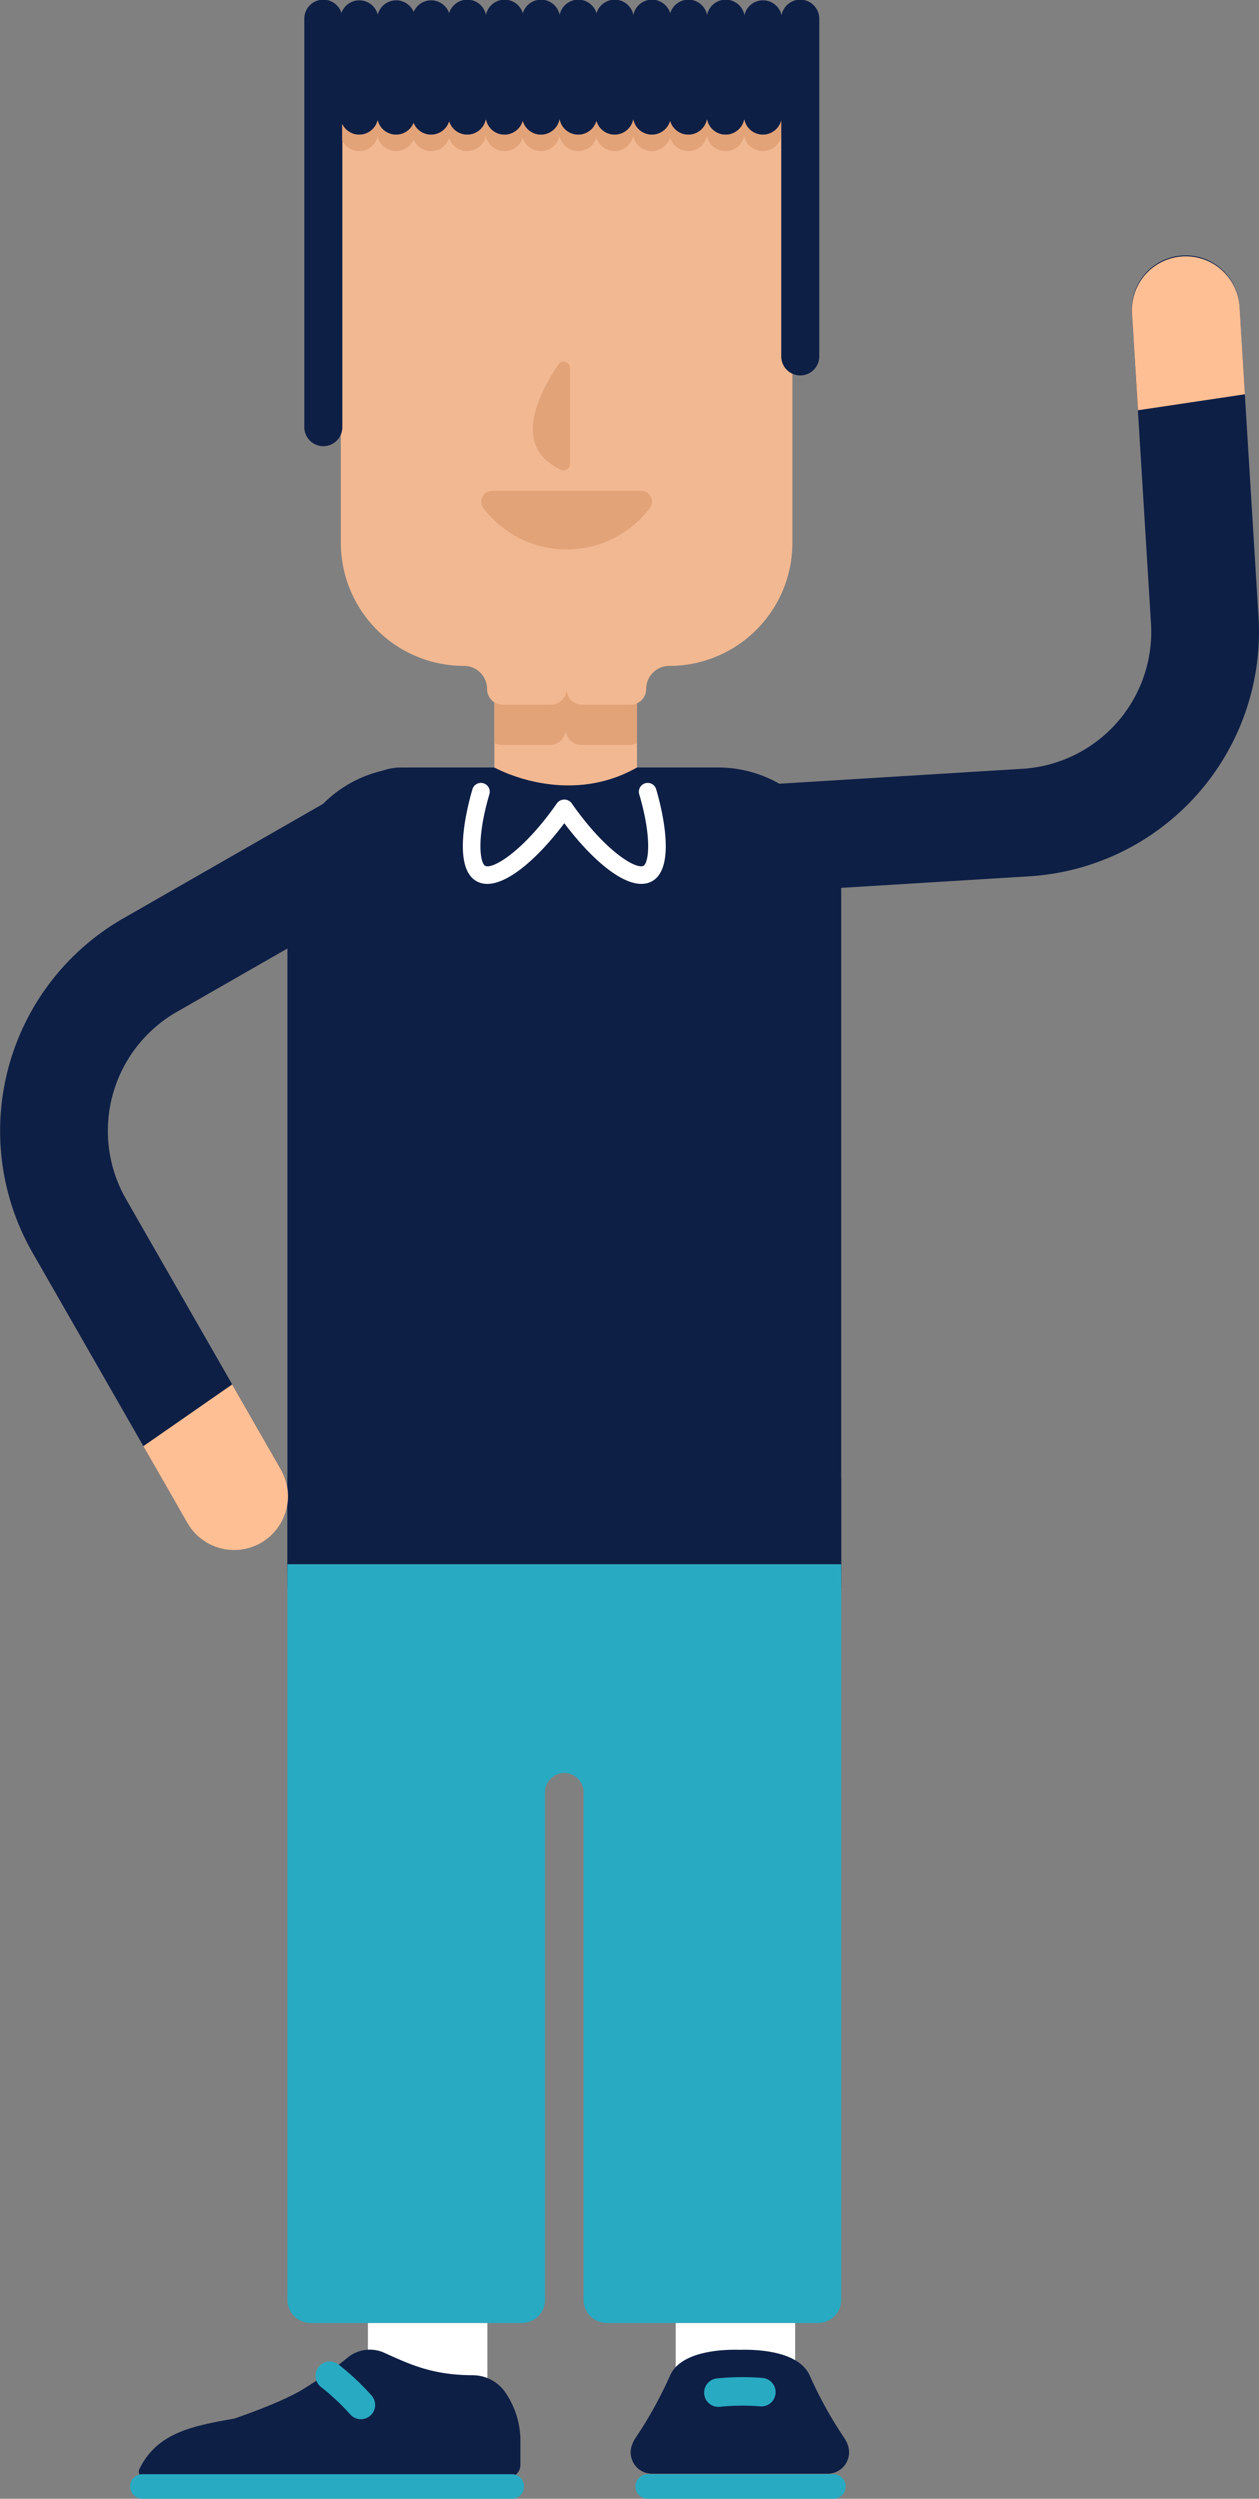 <svg xmlns="http://www.w3.org/2000/svg" width="222.913" height="442.396" viewBox="0 0 222.913 442.396"><rect x="0" y="0" width="222.913" height="442.396" fill="#808080" stroke="none"/><g transform="translate(0 0.001)"><g transform="translate(0 -0.001)"><path d="M114.07,615.862a10.52,10.52,0,0,1-10.52-10.52V504.547a10.52,10.52,0,1,1,21.041,0V605.342a10.52,10.52,0,0,1-10.52,10.52" transform="translate(-38.353 -182.976)" fill="#f2b891"/><path d="M200.622,615.862a10.52,10.52,0,0,1-10.52-10.52V504.547a10.52,10.52,0,1,1,21.041,0V605.342a10.52,10.52,0,0,1-10.52,10.52" transform="translate(-70.41 -182.976)" fill="#f2b891"/><path d="M117.97,215.812H102.6a21.775,21.775,0,0,0-21.775,21.775V361.021h98.049V237.587A21.775,21.775,0,0,0,157.1,215.812H117.97Z" transform="translate(-29.936 -79.931)" fill="#0e1f46"/><path d="M151.648,203.725A12.624,12.624,0,0,1,139.023,191.1V150.115a12.625,12.625,0,0,1,25.249,0V191.1a12.624,12.624,0,0,1-12.625,12.625" transform="translate(-51.491 -50.923)" fill="#f2b891"/><path d="M151.648,161.62a12.624,12.624,0,0,0-12.625,12.625v17.174a2.765,2.765,0,0,0,1.317.332h8.533a2.775,2.775,0,0,0,2.775-2.775,2.775,2.775,0,0,0,2.775,2.775h8.533a2.766,2.766,0,0,0,1.317-.332V174.245a12.624,12.624,0,0,0-12.625-12.625" transform="translate(-51.491 -59.86)" fill="#e2a379"/><rect width="98.049" height="16.832" transform="translate(50.89 261.566)" fill="#0e1f46"/><path d="M124.613,663.912l-21.149-.86v-9.84h21.149Z" transform="translate(-38.321 -241.935)" fill="#fff"/><path d="M68.4,667.524a67.116,67.116,0,0,0,7.714-5.5,6.191,6.191,0,0,1,6.367-.772c4.732,2.146,8.616,3.95,15.684,3.98a7.037,7.037,0,0,1,5.521,2.7,15.216,15.216,0,0,1,2.911,8.414v4.772a2.219,2.219,0,0,1-2.219,2.219h-64.3a1.043,1.043,0,0,1-.941-1.494c3.182-6.52,9.531-7.628,16.788-8.934,0,0,8.5-2.833,12.477-5.383" transform="translate(-14.457 -244.708)" fill="#0e1f46"/><path d="M104.172,700.079h-65.4a2.175,2.175,0,1,1,0-4.35h65.4a2.175,2.175,0,1,1,0,4.35" transform="translate(-13.556 -257.682)" fill="#28aac2"/><rect width="21.149" height="10.719" transform="translate(119.638 411.276)" fill="#fff"/><path d="M213.744,700.079H180.87a2.175,2.175,0,0,1,0-4.35h32.874a2.175,2.175,0,1,1,0,4.35" transform="translate(-66.185 -257.682)" fill="#28aac2"/><path d="M215.184,676.385a72.49,72.49,0,0,1-6.146-11.1c-1.989-4.457-9.719-4.621-12.359-4.543-2.64-.078-10.37.086-12.359,4.543a72.454,72.454,0,0,1-6.146,11.1,5.777,5.777,0,0,0-.644,1.332,3.783,3.783,0,0,0,3.618,4.967h31.059a3.8,3.8,0,0,0,3.562-5.131,5.554,5.554,0,0,0-.584-1.168" transform="translate(-65.677 -244.719)" fill="#0e1f46"/><path d="M164.739,11.966H106.921A11.068,11.068,0,0,0,95.853,23.034v77.5a21.79,21.79,0,0,0,21.791,21.79,4.1,4.1,0,0,1,4.1,4.1,2.775,2.775,0,0,0,2.775,2.775h8.533a2.775,2.775,0,0,0,2.775-2.775A2.775,2.775,0,0,0,138.6,129.2h8.533a2.775,2.775,0,0,0,2.775-2.775,4.1,4.1,0,0,1,4.1-4.1,21.79,21.79,0,0,0,21.791-21.79v-77.5a11.068,11.068,0,0,0-11.068-11.068" transform="translate(-35.502 -4.431)" fill="#f2b891"/><path d="M88.94,78.994a3.367,3.367,0,0,1-3.367-3.367V3.367a3.367,3.367,0,1,1,6.733,0V75.628a3.367,3.367,0,0,1-3.367,3.367" transform="translate(-31.694 0.001)" fill="#0e1f46"/><path d="M99.064,23.875A3.367,3.367,0,0,1,95.7,20.509V3.367a3.367,3.367,0,0,1,6.733,0V20.509a3.367,3.367,0,0,1-3.367,3.367" transform="translate(-35.444 0.001)" fill="#0e1f46"/><path d="M109.427,23.875a3.367,3.367,0,0,1-3.367-3.367V3.367a3.367,3.367,0,0,1,6.733,0V20.509a3.367,3.367,0,0,1-3.367,3.367" transform="translate(-39.282 0.001)" fill="#0e1f46"/><path d="M119.274,23.875a3.367,3.367,0,0,1-3.367-3.367V3.367a3.367,3.367,0,0,1,6.733,0V20.509a3.367,3.367,0,0,1-3.367,3.367" transform="translate(-42.929 0.001)" fill="#0e1f46"/><path d="M129.438,23.875a3.367,3.367,0,0,1-3.367-3.367V3.367a3.367,3.367,0,1,1,6.733,0V20.509a3.367,3.367,0,0,1-3.367,3.367" transform="translate(-46.694 0.001)" fill="#0e1f46"/><path d="M139.92,23.875a3.367,3.367,0,0,1-3.367-3.367V3.367a3.367,3.367,0,1,1,6.733,0V20.509a3.367,3.367,0,0,1-3.367,3.367" transform="translate(-50.576 0.001)" fill="#0e1f46"/><path d="M150.164,23.875a3.367,3.367,0,0,1-3.367-3.367V3.367a3.367,3.367,0,1,1,6.733,0V20.509a3.367,3.367,0,0,1-3.367,3.367" transform="translate(-54.37 0.001)" fill="#0e1f46"/><path d="M160.646,23.875a3.367,3.367,0,0,1-3.367-3.367V3.367a3.367,3.367,0,1,1,6.733,0V20.509a3.367,3.367,0,0,1-3.367,3.367" transform="translate(-58.253 0.001)" fill="#0e1f46"/><path d="M170.889,23.875a3.367,3.367,0,0,1-3.367-3.367V3.367a3.367,3.367,0,1,1,6.733,0V20.509a3.367,3.367,0,0,1-3.367,3.367" transform="translate(-62.047 0.001)" fill="#0e1f46"/><path d="M181.371,23.875A3.367,3.367,0,0,1,178,20.509V3.367a3.367,3.367,0,1,1,6.733,0V20.509a3.367,3.367,0,0,1-3.367,3.367" transform="translate(-65.929 0.001)" fill="#0e1f46"/><path d="M191.615,23.875a3.367,3.367,0,0,1-3.367-3.367V3.367a3.367,3.367,0,1,1,6.733,0V20.509a3.367,3.367,0,0,1-3.367,3.367" transform="translate(-69.723 0.001)" fill="#0e1f46"/><path d="M202.1,23.875a3.367,3.367,0,0,1-3.367-3.367V3.367a3.367,3.367,0,1,1,6.733,0V20.509a3.367,3.367,0,0,1-3.367,3.367" transform="translate(-73.605 0.001)" fill="#0e1f46"/><path d="M212.579,23.875a3.367,3.367,0,0,1-3.367-3.367V3.367a3.367,3.367,0,0,1,6.733,0V20.509a3.367,3.367,0,0,1-3.367,3.367" transform="translate(-77.488 0.001)" fill="#0e1f46"/><path d="M223.061,66.468a3.367,3.367,0,0,1-3.367-3.367V3.366a3.367,3.367,0,1,1,6.733,0V63.1a3.367,3.367,0,0,1-3.367,3.367" transform="translate(-81.37 0.001)" fill="#0e1f46"/><path d="M156.424,102.773a1.117,1.117,0,0,0-2.039-.632c-2.8,4.129-7.019,11.938-2.663,16.5a9.972,9.972,0,0,0,3.161,2.209,1.116,1.116,0,0,0,1.542-1.034Z" transform="translate(-55.499 -37.649)" fill="#e2a379"/><path d="M137.241,138.03a1.9,1.9,0,0,0-1.495,3.078,18.468,18.468,0,0,0,29.433-.026,1.9,1.9,0,0,0-1.517-3.051Z" transform="translate(-50.128 -51.123)" fill="#e2a379"/><path d="M173.939,33.835a3.365,3.365,0,0,1-6.533-.263,3.367,3.367,0,0,1-6.6,0,3.366,3.366,0,0,1-6.525.3,3.366,3.366,0,0,1-6.525-.3,3.366,3.366,0,0,1-6.524.3,3.366,3.366,0,0,1-6.525-.3,3.366,3.366,0,0,1-6.525.3,3.366,3.366,0,0,1-6.525-.3,3.366,3.366,0,0,1-6.5.375,3.366,3.366,0,0,1-6.3.273,3.365,3.365,0,0,1-6.362-.5,3.362,3.362,0,0,1-6.27.688v2.912a3.362,3.362,0,0,0,6.27-.687,3.365,3.365,0,0,0,6.362.5,3.366,3.366,0,0,0,6.3-.272,3.366,3.366,0,0,0,6.5-.375,3.366,3.366,0,0,0,6.525.3,3.366,3.366,0,0,0,6.525-.3,3.366,3.366,0,0,0,6.525.3,3.366,3.366,0,0,0,6.524-.3,3.366,3.366,0,0,0,6.525.3,3.366,3.366,0,0,0,6.525-.3,3.367,3.367,0,0,0,6.6,0,3.365,3.365,0,0,0,6.533.263Z" transform="translate(-35.64 -12.434)" fill="#e2a379"/><path d="M96.742,674.251a2.517,2.517,0,0,1-1.929-.9,39.429,39.429,0,0,0-5.145-4.816,2.525,2.525,0,0,1,3.074-4.006,43.917,43.917,0,0,1,5.927,5.563,2.525,2.525,0,0,1-1.927,4.155" transform="translate(-32.845 -245.935)" fill="#28aac2"/><path d="M200.535,673.695a2.525,2.525,0,0,1-.273-5.035,44.1,44.1,0,0,1,8.128-.083,2.525,2.525,0,1,1-.53,5.022,39.186,39.186,0,0,0-7.046.081,2.441,2.441,0,0,1-.28.016" transform="translate(-73.34 -247.567)" fill="#28aac2"/><path d="M126.435,439.848H80.826V570.092a4.094,4.094,0,0,0,4.094,4.094h37.421a4.094,4.094,0,0,0,4.094-4.094V480.226a3.415,3.415,0,0,1,6.83,0v89.866a4.1,4.1,0,0,0,4.094,4.094h37.421a4.1,4.1,0,0,0,4.094-4.094V439.848h-52.44Z" transform="translate(-29.936 -162.91)" fill="#28aac2"/><path d="M137.822,215.812s12.661,7.146,25.249,0c8.179,7.834-.843,15.858-.843,15.858l-21.316,4.752s-5.063-10.073-5.131-10.305,2.041-10.305,2.041-10.305" transform="translate(-50.29 -79.931)" fill="#0e1f46"/><path d="M134.484,238.028c3.884,0,9.235-4.881,13.638-10.745,5.168,6.882,11.644,12.41,15.518,10.282,4.414-2.427,1.688-13.085.747-16.293a1.563,1.563,0,1,0-3,.88c2.335,7.963,1.638,12.184.747,12.674-1.265.687-6.748-2.507-12.729-11.1a1.621,1.621,0,0,0-2.566,0c-5.985,8.6-11.464,11.792-12.73,11.1-.892-.49-1.589-4.711.747-12.674a1.563,1.563,0,1,0-3-.88c-.941,3.209-3.669,13.866.747,16.293a3.845,3.845,0,0,0,1.881.463" transform="translate(-48.208 -81.538)" fill="#fff"/><path d="M41.074,354.342a9.542,9.542,0,0,0,8.654-14.277L22.313,292.228a24.286,24.286,0,0,1,9-33.148l44.408-25.449a9.539,9.539,0,1,0-9.486-16.553l-44.408,25.45A43.365,43.365,0,0,0,5.759,301.714l27.416,47.839a9.532,9.532,0,0,0,7.9,4.79" transform="translate(0 -79.932)" fill="#0e1f46"/><path d="M40.314,400.223l7.792,13.6a9.539,9.539,0,1,0,16.553-9.487L56.04,389.293Z" transform="translate(-14.931 -144.185)" fill="#ffbf94"/><path d="M285.665,72.984a9.541,9.541,0,0,0-14.084,8.964l3.38,55.033a24.286,24.286,0,0,1-22.753,25.73l-51.087,3.137a9.539,9.539,0,1,0,1.17,19.043l51.087-3.138A43.366,43.366,0,0,0,294,135.812l-3.38-55.033a9.534,9.534,0,0,0-4.959-7.794" transform="translate(-71.174 -26.601)" fill="#0e1f46"/><path d="M338.3,96.4l-.961-15.64A9.539,9.539,0,0,0,318.3,81.93l1.063,17.3Z" transform="translate(-117.883 -26.595)" fill="#ffbf94"/></g></g></svg>